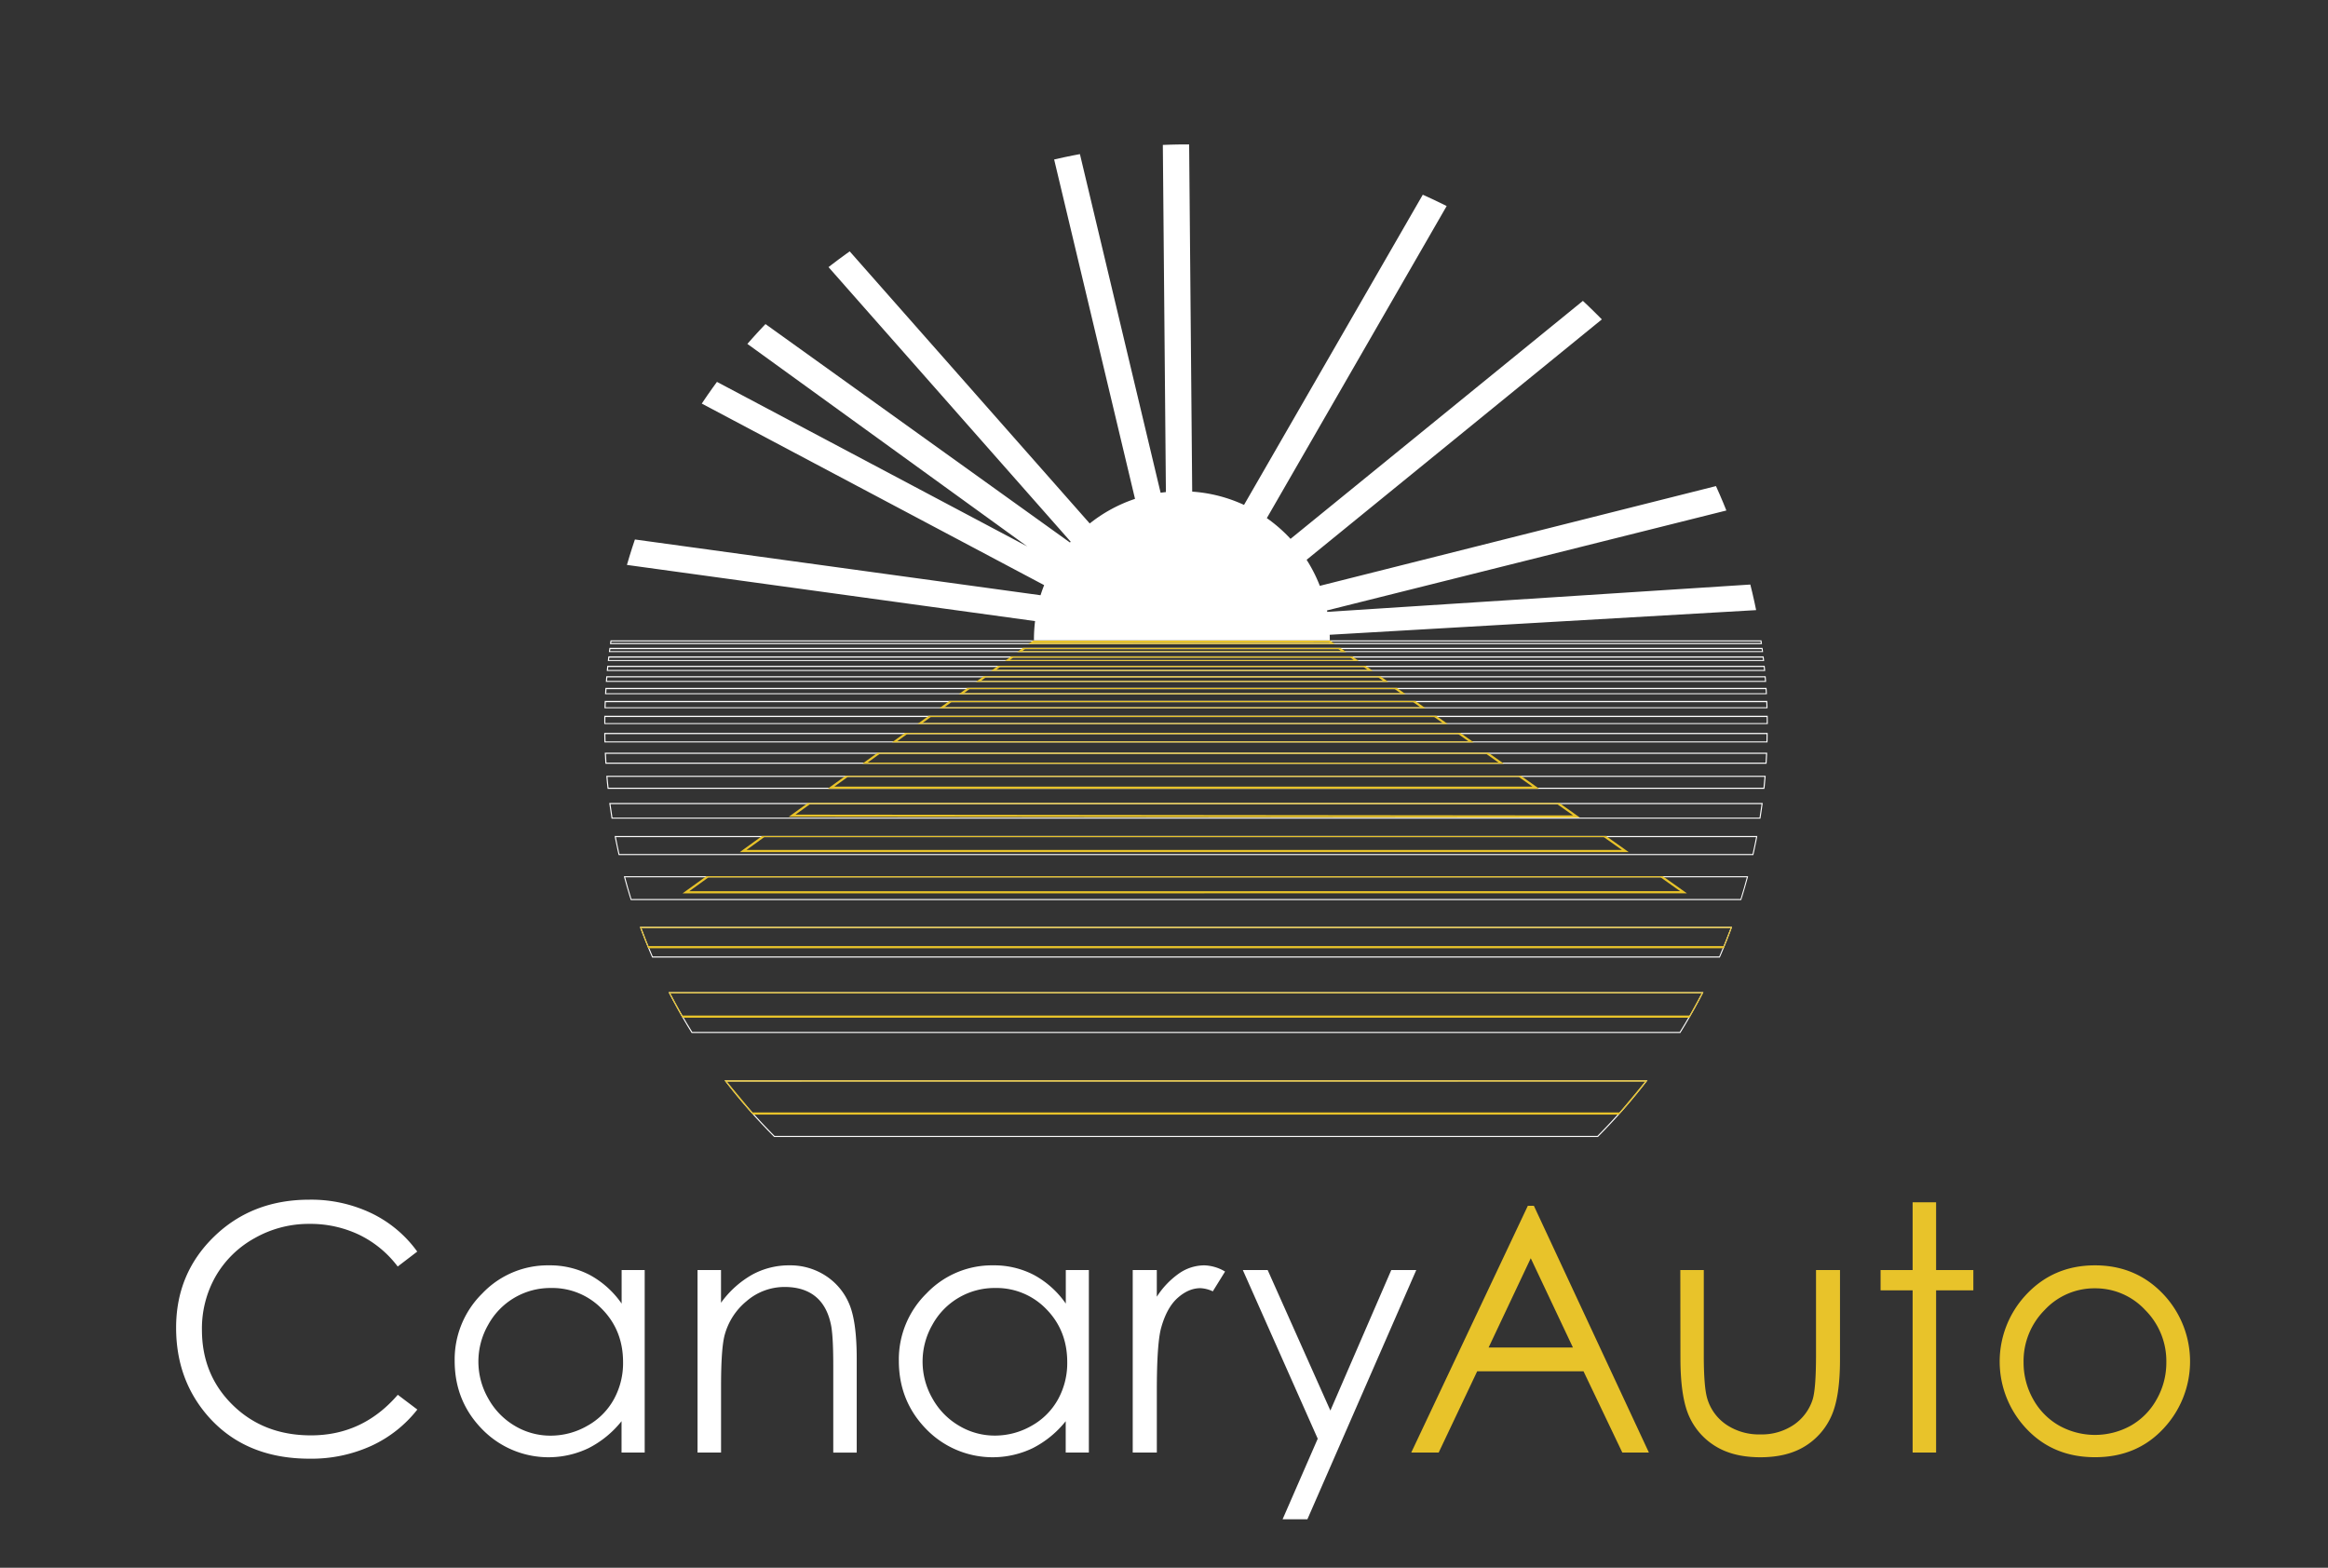 <svg xmlns="http://www.w3.org/2000/svg" xmlns:xlink="http://www.w3.org/1999/xlink" viewBox="0 0 1072.83 722.54"><rect x="0" y="0" width="1072.83" height="722.54" fill="#333333" stroke="none"/><defs><clipPath id="clip-path"><circle cx="546.55" cy="334.67" r="268.13" style="fill:none"/></clipPath><clipPath id="clip-path-2"><path d="M812,296.84H281.09l.24-1.72H811.78ZM280,363.55H813.13c.22-2,.4-4,.57-6H279.41C279.58,359.55,279.76,361.56,280,363.55Zm5.07,30.54h523c.66-2.91,1.26-5.83,1.83-8.78H283.22C283.79,388.26,284.39,391.18,285.05,394.09ZM279,352H814.11c.11-1.69.21-3.38.28-5.08H278.71C278.79,348.62,278.89,350.31,279,352Zm21.49,89.31H792.62q3-7,5.67-14.12H294.82Q297.46,434.36,300.49,441.31Zm18.25,34.78H774.37q5.71-9.16,10.7-18.82H308Q313,466.92,318.74,476.09Zm-28.12-61.25H802.49q1.69-5.43,3.16-11H287.46Q288.93,409.4,290.62,414.84ZM356.74,524H736.37a271.55,271.55,0,0,0,22.87-26.1H333.87A271.55,271.55,0,0,0,356.74,524Zm-78.2-181.83h536c0-1.46.06-2.92.07-4.39H278.46C278.48,339.29,278.5,340.75,278.54,342.21Zm3.28,35.12H811.29q.59-3.6,1.06-7.22H280.76Q281.24,373.73,281.82,377.33Zm531.87-65.64H279.41c-.07.87-.15,1.74-.22,2.61H813.92C813.85,313.43,813.77,312.56,813.69,311.69Zm-.43-4.79H279.85c-.08.79-.14,1.57-.22,2.36H813.48C813.4,308.47,813.34,307.69,813.26,306.9Zm.84,10.19H279c-.06,1-.13,1.92-.18,2.88H814.28C814.23,319,814.16,318.05,814.1,317.09Zm.32,6H278.69c-.05,1.11-.1,2.22-.13,3.34h536C814.52,325.34,814.47,324.23,814.42,323.12Zm-1.65-20.54H280.34l-.24,2.12H813Zm-.5-3.91H280.84c-.09.64-.19,1.29-.27,1.93h532C812.46,300,812.36,299.31,812.27,298.67Zm2.36,31.3H278.48c0,1.26,0,2.53,0,3.8H814.67C814.67,332.5,814.65,331.23,814.63,330Z" style="fill:none"/></clipPath></defs><g id="LOGO"><g id="LOGO_BLANCO" data-name="LOGO BLANCO"><g style="clip-path:url(#clip-path)"><g id="MAR"><g id="MAR_BLANCO" data-name="MAR BLANCO"><g style="clip-path:url(#clip-path-2)"><g id="Mar_TRAZO_Blanco" data-name="Mar TRAZO Blanco"><path d="M280,363.55H813.13c.22-2,.4-4,.57-6H279.41C279.58,359.55,279.76,361.56,280,363.55Z" style="fill:none;stroke:#fff;stroke-miterlimit:10"/><path d="M278.44,333.77H814.67c0-1.27,0-2.54,0-3.8H278.48C278.46,331.23,278.44,332.5,278.44,333.77Z" style="fill:none;stroke:#fff;stroke-miterlimit:10"/><path d="M278.54,342.21h536c0-1.46.06-2.92.07-4.39H278.46C278.48,339.29,278.5,340.75,278.54,342.21Z" style="fill:none;stroke:#fff;stroke-miterlimit:10"/><path d="M279,352H814.11c.11-1.69.21-3.38.28-5.08H278.71C278.79,348.62,278.89,350.31,279,352Z" style="fill:none;stroke:#fff;stroke-miterlimit:10"/><path d="M278.83,320H814.28c0-1-.12-1.92-.18-2.88H279C279,318.05,278.88,319,278.83,320Z" style="fill:none;stroke:#fff;stroke-miterlimit:10"/><path d="M280.1,304.7H813l-.24-2.12H280.34Z" style="fill:none;stroke:#fff;stroke-miterlimit:10"/><path d="M279.63,309.26H813.48c-.08-.79-.14-1.57-.22-2.36H279.85C279.77,307.69,279.71,308.47,279.63,309.26Z" style="fill:none;stroke:#fff;stroke-miterlimit:10"/><path d="M279.19,314.3H813.92c-.07-.87-.15-1.74-.23-2.61H279.41C279.34,312.56,279.26,313.43,279.19,314.3Z" style="fill:none;stroke:#fff;stroke-miterlimit:10"/><path d="M278.56,326.46h536c0-1.12-.08-2.23-.13-3.34H278.69C278.64,324.23,278.59,325.34,278.56,326.46Z" style="fill:none;stroke:#fff;stroke-miterlimit:10"/><path d="M812.27,298.67H280.84c-.09.64-.19,1.29-.27,1.93h532C812.46,300,812.36,299.31,812.27,298.67Z" style="fill:none;stroke:#fff;stroke-miterlimit:10"/><path d="M318.74,476.09H774.37q5.71-9.16,10.7-18.82H308Q313,466.92,318.74,476.09Z" style="fill:none;stroke:#fff;stroke-miterlimit:10"/><path d="M812,296.84l-.24-1.72H281.33l-.24,1.72Z" style="fill:none;stroke:#fff;stroke-miterlimit:10"/><path d="M281.82,377.33H811.29q.59-3.6,1.06-7.22H280.76Q281.24,373.73,281.82,377.33Z" style="fill:none;stroke:#fff;stroke-miterlimit:10"/><path d="M333.87,497.94A271.55,271.55,0,0,0,356.74,524H736.37a271.55,271.55,0,0,0,22.87-26.1Z" style="fill:none;stroke:#fff;stroke-miterlimit:10"/><path d="M285.05,394.09h523c.66-2.91,1.26-5.83,1.83-8.78H283.22C283.79,388.26,284.39,391.18,285.05,394.09Z" style="fill:none;stroke:#fff;stroke-miterlimit:10"/><path d="M300.49,441.31H792.62q3-7,5.67-14.12H294.82Q297.46,434.36,300.49,441.31Z" style="fill:none;stroke:#fff;stroke-miterlimit:10"/><path d="M290.62,414.84H802.49q1.69-5.43,3.16-11H287.46Q288.93,409.4,290.62,414.84Z" style="fill:none;stroke:#fff;stroke-miterlimit:10"/></g><g id="REFLEJO_TRAZO_AMARILLO" data-name="REFLEJO TRAZO AMARILLO"><polygon points="614.32 296.84 612.54 295.58 476.27 295.72 474.71 296.84 614.32 296.84" style="fill:none;stroke:#e8c32a;stroke-miterlimit:10"/><polygon points="619.63 300.6 616.9 298.67 472.18 298.67 469.5 300.6 619.63 300.6" style="fill:none;stroke:#e8c32a;stroke-miterlimit:10"/><polygon points="463.82 304.7 625.41 304.7 622.42 302.58 466.76 302.58 463.82 304.7" style="fill:none;stroke:#e8c32a;stroke-miterlimit:10"/><polygon points="656.14 326.46 651.42 323.12 438.28 323.12 433.65 326.46 656.14 326.46" style="fill:none;stroke:#e8c32a;stroke-miterlimit:10"/><polygon points="457.5 309.26 631.85 309.26 628.53 306.9 460.76 306.9 457.5 309.26" style="fill:none;stroke:#e8c32a;stroke-miterlimit:10"/><polygon points="666.46 333.77 661.09 329.96 428.78 329.96 423.51 333.77 666.46 333.77" style="fill:none;stroke:#e8c32a;stroke-miterlimit:10"/><polygon points="638.97 314.3 635.29 311.69 454.12 311.69 450.45 314.34 638.97 314.3" style="fill:none;stroke:#e8c32a;stroke-miterlimit:10"/><polygon points="642.91 317.09 446.64 317.09 442.64 319.97 646.98 319.97 642.91 317.09" style="fill:none;stroke:#e8c32a;stroke-miterlimit:10"/><polygon points="759.24 497.97 333.87 497.97 346.52 513.2 746.59 513.2 759.24 497.97" style="fill:none;stroke:#e8c32a;stroke-miterlimit:10"/><polygon points="794.66 436.54 798.29 427.19 294.82 427.19 298.47 436.54 794.66 436.54" style="fill:none;stroke:#e8c32a;stroke-miterlimit:10"/><polygon points="748.98 392.2 739.25 385.31 352.04 385.31 342.48 392.21 748.98 392.2" style="fill:none;stroke:#e8c32a;stroke-miterlimit:10"/><polygon points="775.81 411.2 765.47 403.88 326.3 403.88 316.08 411.25 775.81 411.2" style="fill:none;stroke:#e8c32a;stroke-miterlimit:10"/><polygon points="678.38 342.21 672.19 337.82 417.89 337.82 411.8 342.21 678.38 342.21" style="fill:none;stroke:#e8c32a;stroke-miterlimit:10"/><polygon points="778.91 468.54 785.07 457.27 308.04 457.29 314.18 468.54 778.91 468.54" style="fill:none;stroke:#e8c32a;stroke-miterlimit:10"/><polygon points="692.21 352 685.03 346.92 405.28 346.92 398.23 352 692.21 352" style="fill:none;stroke:#e8c32a;stroke-miterlimit:10"/><polygon points="726.5 376.29 717.77 370.11 373.13 370.11 365.05 375.93 726.5 376.29" style="fill:none;stroke:#e8c32a;stroke-miterlimit:10"/><polygon points="707.79 363.04 700.04 357.55 390.54 357.55 382.93 363.04 707.79 363.04" style="fill:none;stroke:#e8c32a;stroke-miterlimit:10"/></g></g></g></g><path d="M806.67,269.4,611.65,282l-.12-.66,184.11-46.08q-2.28-5.69-4.79-11.25L608.23,270a68,68,0,0,0-6.09-12l136.05-110.8q-4.28-4.36-8.73-8.53L594.73,248.35a68.18,68.18,0,0,0-10.93-9.56L666.7,94.92q-5.43-2.73-11-5.22l-82.41,143a67.8,67.8,0,0,0-23.88-6.12L548,66.56l-1.46,0c-3.57,0-7.12.09-10.66.23l1.41,160c-.82.09-1.63.19-2.44.31L497.66,71c-4,.73-8,1.55-11.88,2.46l37.28,156.46a68,68,0,0,0-20.87,11.34L391.57,115.84q-5,3.52-9.76,7.27L493.4,249.64l-.33.38L352.77,149.36q-4.27,4.47-8.35,9.14l129,93.35L330.4,176q-3.61,4.92-7,10l157.78,83.67c-.6,1.53-1.16,3.08-1.66,4.66l-187-25.71c-1.31,3.87-2.52,7.78-3.66,11.73L447,282.12l30,4.13a69.71,69.71,0,0,0-.52,8.35c0,.17,0,.34,0,.52H612.82c0-.18,0-.35,0-.52,0-.69,0-1.37-.05-2.05l196.56-11.36C808.54,277.22,807.64,273.29,806.67,269.4Z" style="fill:#fff;fill-rule:evenodd"/></g></g></g><g id="CANARY_AUTO_Blanco-Amarillo" data-name="CANARY AUTO Blanco-Amarillo"><path d="M192.28,576.83l-9,6.88a49,49,0,0,0-17.81-14.65,52.21,52.21,0,0,0-22.85-5,50.49,50.49,0,0,0-25.19,6.53,46.82,46.82,0,0,0-18,17.55,48.53,48.53,0,0,0-6.37,24.77q0,20.79,14.26,34.71t36,13.91q23.88,0,40-18.7l9,6.8a57.33,57.33,0,0,1-21.22,16.74,66.59,66.59,0,0,1-28.41,5.91q-29.84,0-47.07-19.87-14.46-16.77-14.46-40.5,0-25,17.51-42t43.87-17a64.4,64.4,0,0,1,28.76,6.3A55.86,55.86,0,0,1,192.28,576.83Z" style="fill:#fff"/><path d="M297.1,585.34v84.1H286.43V655a46.25,46.25,0,0,1-15.26,12.45,42.66,42.66,0,0,1-49-8.78q-12.65-12.95-12.64-31.5a42.64,42.64,0,0,1,12.75-31.07A41.6,41.6,0,0,1,253,583.17a39.69,39.69,0,0,1,18.75,4.41,42.58,42.58,0,0,1,14.72,13.22V585.34Zm-43.25,8.27A32.63,32.63,0,0,0,225,610.52a34.11,34.11,0,0,0,0,34,33.15,33.15,0,0,0,12.24,12.62,31.87,31.87,0,0,0,16.48,4.52,33.8,33.8,0,0,0,16.84-4.48A31.19,31.19,0,0,0,282.84,645a34.54,34.54,0,0,0,4.29-17.22q0-14.59-9.62-24.4A31.83,31.83,0,0,0,253.85,593.61Z" style="fill:#fff"/><path d="M321.45,585.34h10.82v15.07a45.24,45.24,0,0,1,14.38-12.95,35.35,35.35,0,0,1,17.16-4.29A29.89,29.89,0,0,1,380.55,588a28.64,28.64,0,0,1,10.78,12.91q3.48,8.11,3.48,25.28v43.29H384V629.32q0-14.54-1.2-19.4-1.87-8.35-7.22-12.56t-13.91-4.22a26.69,26.69,0,0,0-17.59,6.5,30.4,30.4,0,0,0-10.24,16.07q-1.54,6.27-1.55,22.88v30.85H321.45Z" style="fill:#fff"/><path d="M501.79,585.34v84.1H491.12V655a46.25,46.25,0,0,1-15.26,12.45,42.66,42.66,0,0,1-49-8.78q-12.64-12.95-12.64-31.5A42.64,42.64,0,0,1,427,596.08a41.6,41.6,0,0,1,30.69-12.91,39.69,39.69,0,0,1,18.75,4.41,42.58,42.58,0,0,1,14.72,13.22V585.34Zm-43.25,8.27a32.63,32.63,0,0,0-28.84,16.91,34.11,34.11,0,0,0,0,34A33.15,33.15,0,0,0,442,657.11a31.87,31.87,0,0,0,16.48,4.52,33.8,33.8,0,0,0,16.84-4.48A31.26,31.26,0,0,0,487.53,645a34.54,34.54,0,0,0,4.29-17.22q0-14.59-9.61-24.4A31.87,31.87,0,0,0,458.54,593.61Z" style="fill:#fff"/><path d="M522,585.34H533.1v12.29a38.5,38.5,0,0,1,10.43-10.86,20.56,20.56,0,0,1,11.44-3.6,19.82,19.82,0,0,1,9.59,2.86l-5.65,9.12a15,15,0,0,0-5.72-1.46q-5.4,0-10.43,4.44t-7.65,13.8q-2,7.19-2,29.06v28.45H522Z" style="fill:#fff"/><path d="M572.74,585.34h11.45l28.9,64.76,28.06-64.76h11.52L602.5,700.2H591.07l16.19-37.13Z" style="fill:#fff"/><path d="M706.87,555.73l53,113.71H747.62L729.74,632h-49L663,669.44H650.36l53.72-113.71Zm-1.44,24.16L686,621.05h38.87Z" style="fill:#e8c32a"/><path d="M774.35,585.34h10.82V624.6q0,14.39,1.55,19.79a22.06,22.06,0,0,0,8.86,12.22,26.9,26.9,0,0,0,15.6,4.48,26.36,26.36,0,0,0,15.37-4.37,22.33,22.33,0,0,0,8.71-11.48q1.62-4.86,1.63-20.64V585.34h11.05v41.27q0,17.4-4.06,26.21a31.12,31.12,0,0,1-12.21,13.8q-8.16,5-20.45,5t-20.52-5a30.84,30.84,0,0,1-12.3-13.92q-4-8.93-4-26.86Z" style="fill:#e8c32a"/><path d="M881.41,554.11h10.82v31.23h17.16v9.35H892.23v74.75H881.41V594.69H866.64v-9.35h14.77Z" style="fill:#e8c32a"/><path d="M965.43,583.17q19.44,0,32.22,14.07a45.16,45.16,0,0,1-.66,61.18q-12.27,13.19-31.56,13.18T933.8,658.42a45.06,45.06,0,0,1-.66-61.1Q945.92,583.17,965.43,583.17Zm0,10.59a31.21,31.21,0,0,0-23.19,10,33.36,33.36,0,0,0-9.7,24.12,34.31,34.31,0,0,0,4.42,17,31.43,31.43,0,0,0,12,12.17,34,34,0,0,0,33,0,31.33,31.33,0,0,0,11.94-12.17,34.21,34.21,0,0,0,4.43-17,33.28,33.28,0,0,0-9.74-24.12A31.25,31.25,0,0,0,965.39,593.76Z" style="fill:#e8c32a"/></g></svg>